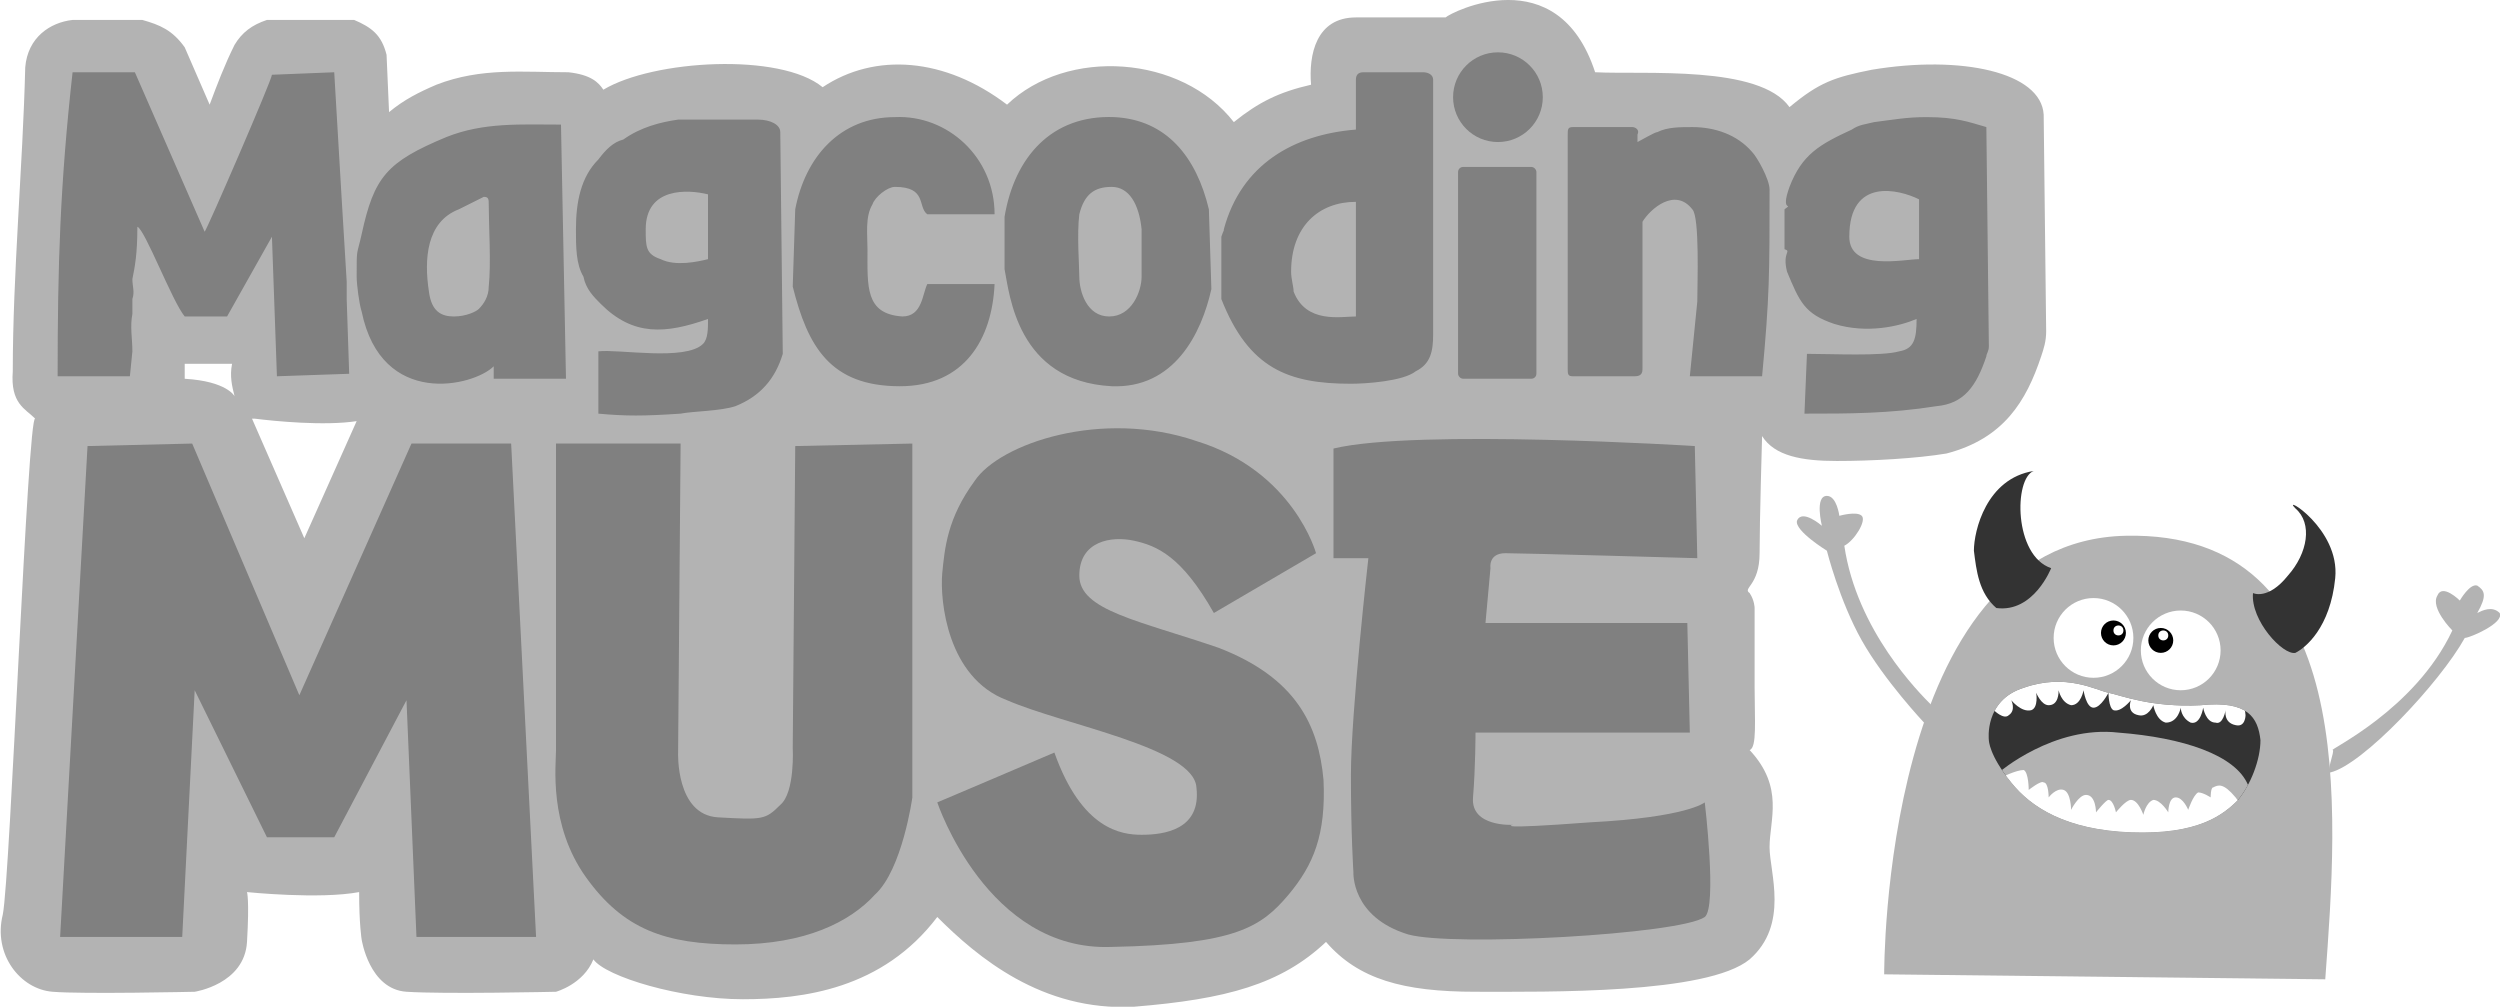<?xml version="1.0" encoding="UTF-8"?>
<!DOCTYPE svg PUBLIC "-//W3C//DTD SVG 1.1//EN" "http://www.w3.org/Graphics/SVG/1.1/DTD/svg11.dtd">
<!-- Creator: CorelDRAW X7 -->
<svg xmlns="http://www.w3.org/2000/svg" xml:space="preserve" width="15.24mm" height="6.137mm" version="1.1" style="shape-rendering:geometricPrecision; text-rendering:geometricPrecision; image-rendering:optimizeQuality; fill-rule:evenodd; clip-rule:evenodd"
viewBox="0 0 1003 404"
 xmlns:xlink="http://www.w3.org/1999/xlink">
 <defs>
  <style type="text/css">
   <![CDATA[
    .fil5 {fill:none}
    .fil4 {fill:black}
    .fil2 {fill:#333333}
    .fil1 {fill:gray}
    .fil0 {fill:#B3B3B3}
    .fil3 {fill:white}
   ]]>
  </style>
    <clipPath id="id0">
     <path d="M798 297c0,0 -2,-16 14,-21 17,-6 29,1 34,2 5,1 17,6 37,5 19,-2 23,5 24,14 0,8 -4,18 -9,24 -6,6 -16,14 -43,13 -26,-1 -40,-10 -48,-20 -9,-11 -9,-17 -9,-17z"/>
    </clipPath>
 </defs>
 <g id="Слой_x0020_1">
  <g id="_2061014298464">
   <path class="fil0" d="M143 169c-13,2 -33,0 -41,-1 0,0 0,0 -1,0l21 48 21 -47 0 0zm-49 -10c-1,-4 -2,-8 -1,-13l-19 0 0 6c17,1 20,7 20,7l0 0zm-80 9c-4,-4 -10,-6 -9,-19 0,-39 4,-82 5,-122 1,-12 10,-18 19,-19l28 0c7,2 12,4 17,11l10 23c3,-8 6,-16 10,-24 3,-5 7,-8 13,-10l35 0c7,3 11,6 13,14l1 23c6,-5 12,-8 19,-11 18,-7 35,-5 53,-5 9,1 12,4 14,7 20,-12 71,-15 88,-1 21,-14 49,-12 74,7 24,-23 70,-20 91,7 10,-8 18,-12 31,-15 -1,-12 2,-27 18,-27 12,0 24,0 36,0 2,-2 45,-24 60,22 20,1 66,-3 78,14 12,-10 18,-12 33,-15 36,-6 68,1 69,18l1 87c0,4 -1,7 -2,10 -6,18 -15,33 -38,39 -12,2 -30,3 -44,3 -14,0 -25,-2 -30,-10 0,0 -1,34 -1,47 0,13 -7,14 -4,16 2,3 2,6 2,6 0,2 0,18 0,32 0,13 1,24 -2,25 14,15 8,28 8,39 0,10 8,31 -8,45 -17,14 -81,13 -110,13 -29,0 -47,-5 -60,-20 -18,17 -40,23 -77,26 -37,2 -63,-20 -79,-36 -22,29 -54,33 -78,33 -25,0 -55,-9 -60,-16 -4,10 -15,13 -15,13 0,0 -45,1 -60,0 -15,-1 -18,-21 -18,-21 0,0 -1,-6 -1,-19 -16,3 -45,0 -45,0 0,0 1,3 0,20 -1,17 -21,20 -21,20 0,0 -45,1 -57,0 -13,-1 -24,-15 -20,-31 3,-15 10,-201 13,-199z"/>
   <path class="fil1" d="M518 109c0,-18 11,-28 26,-28l0 46c-6,0 -20,3 -25,-10 0,-2 -1,-5 -1,-8zm224 -14c0,-24 20,-19 28,-15l0 24c-6,0 -28,5 -28,-9zm-32 -19c0,-4 -5,-13 -7,-15 -6,-7 -15,-10 -24,-10 -5,0 -10,0 -14,2 -1,0 -6,3 -8,4 0,-1 0,-3 0,-3 1,-2 -1,-3 -2,-3l-24 0c-2,0 -2,1 -2,3l0 94c0,2 0,3 2,3l25 0c3,0 3,-2 3,-3l0 -59c3,-5 13,-14 20,-5 3,3 2,30 2,37l-3 30 29 0c3,-32 3,-41 3,-75zm6 24c3,1 -1,1 1,9 5,12 7,17 19,21 13,4 26,1 33,-2 0,8 -1,12 -7,13 -7,2 -27,1 -37,1l-1 24c18,0 34,0 53,-3 11,-1 16,-8 20,-20 0,-1 1,-2 1,-4l-1 -88c-7,-2 -12,-4 -24,-4 -8,0 -13,1 -21,2 -4,1 -6,1 -9,3 -13,6 -20,10 -25,23 -4,11 2,6 -2,9l0 16zm-520 -18c0,8 1,24 0,33 0,4 -2,7 -4,9 -1,1 -5,3 -10,3 -5,0 -9,-2 -10,-10 -2,-13 -1,-28 12,-33l10 -5c2,0 2,1 2,3zm-53 29c0,3 1,11 2,14 8,39 45,30 53,22l0 5 29 0 -2 -102c-16,0 -31,-1 -46,5 -24,10 -29,16 -34,39 -2,9 -2,5 -2,17zm-6 -31l-3 -51 -25 1c0,2 -26,62 -27,63l-28 -64 -25 0c-5,45 -6,77 -6,122l29 0 1 -10c0,-5 -1,-10 0,-15 0,-4 0,-3 0,-6 1,-3 0,-5 0,-8 1,-5 2,-10 2,-21 3,1 14,30 19,36l17 0 18 -32 2 56 29 -1 -1 -30 0 -7 -2 -33zm296 31c0,-4 -1,-17 0,-25 2,-8 6,-11 13,-11 7,0 11,7 12,17 0,6 0,14 0,19 0,6 -4,16 -13,16 -9,0 -12,-10 -12,-16zm-174 -19c0,-17 17,-16 25,-14l0 26c-4,1 -13,3 -19,0 -6,-2 -6,-5 -6,-12zm285 -60l0 20c-25,2 -46,14 -53,40 0,1 0,0 -1,3l0 0 0 19c0,0 0,0 0,0 0,0 0,1 0,1l0 5c11,28 27,34 52,34 6,0 21,-1 26,-5 6,-3 7,-8 7,-15l0 -102c0,-2 -2,-3 -4,-3l-24 0c-2,0 -3,1 -3,3zm-59 52c-5,-21 -17,-36 -38,-37 -25,-1 -40,16 -44,40l0 21c2,10 5,45 43,47 25,1 36,-21 40,-39l-1 -32zm-86 30l-27 0c-2,4 -2,13 -10,13 -15,-1 -14,-12 -14,-27 0,-6 -1,-13 2,-18 1,-3 6,-7 9,-7 13,0 9,8 13,11l27 0c0,-23 -19,-40 -40,-39 -22,0 -36,16 -40,37l-1 31c6,24 15,40 43,40 26,0 37,-19 38,-41zm-86 -61c0,-3 -4,-5 -9,-5l-32 0c-7,1 -15,3 -22,8 -4,1 -7,4 -10,8 -7,7 -9,17 -9,28 0,7 0,14 3,19 1,5 4,8 7,11 13,13 26,12 43,6 0,4 0,8 -2,10 -7,7 -34,2 -42,3l0 25c11,1 18,1 33,0 5,-1 16,-1 22,-3 10,-4 16,-11 19,-21l-1 -89z"/>
   <circle class="fil1" cx="601" cy="39" r="18"/>
   <rect class="fil1" x="585" y="67" width="31.431" height="84.98" rx="2" ry="2"/>
   <polygon class="fil1" points="24,376 73,376 78,277 107,336 134,336 163,281 167,376 215,376 205,178 165,178 120,279 77,178 35,179 "/>
   <path class="fil1" d="M223 178l50 0 -1 124c0,0 -1,25 16,26 18,1 19,1 25,-5 6,-5 5,-23 5,-23l1 -121 47 -1 0 142c0,0 -4,29 -15,39 -10,11 -28,20 -56,20 -28,0 -45,-6 -60,-27 -15,-21 -12,-45 -12,-51 0,-6 0,-123 0,-123z"/>
   <path class="fil1" d="M487 246l41 -24c0,0 -9,-33 -48,-45 -38,-13 -79,1 -89,16 -11,15 -12,27 -13,37 -1,11 2,42 26,51 23,10 75,19 76,35 2,17 -13,19 -22,19 -8,0 -24,-2 -35,-33 -21,9 -47,20 -47,20 0,0 20,60 70,58 50,-1 60,-8 71,-21 10,-12 15,-24 14,-46 -2,-22 -11,-41 -42,-53 -32,-11 -56,-15 -56,-29 0,-14 13,-16 22,-14 9,2 19,6 32,29z"/>
   <path class="fil1" d="M535 180l0 44 14 0c0,0 -7,62 -7,87 0,24 1,39 1,39 0,0 -1,18 22,25 18,5 109,0 119,-7 5,-4 0,-46 0,-46 0,0 -7,6 -46,8 -40,3 -31,1 -31,1 0,0 -17,1 -16,-11 1,-12 1,-26 1,-26l86 0 -1 -44 -81 0 2 -22c0,0 -1,-6 6,-6 7,0 77,2 77,2l-1 -45c0,0 -112,-7 -145,1z"/>
   <path class="fil0" d="M756 391c0,0 -1,-174 97,-176 94,-2 85,110 80,178l-177 -2z"/>
   <path class="fil0" d="M772 290c0,0 -16,-17 -25,-33 -9,-16 -14,-36 -14,-36 0,0 -13,-8 -12,-12 2,-5 10,2 10,2 0,0 -3,-12 2,-12 4,0 5,8 5,8 0,0 7,-2 9,0 2,2 -3,10 -7,12 5,34 30,59 35,64 5,5 -3,7 -3,7z"/>
   <path class="fil0" d="M984 253c0,0 -9,-9 -6,-14 2,-5 9,2 9,2 0,0 4,-7 7,-6 3,2 4,4 0,11 2,-1 6,-3 9,0 2,4 -12,10 -14,10 -10,18 -41,51 -54,54 -2,1 2,-9 1,-9 -2,0 33,-16 48,-48z"/>
   <path class="fil2" d="M904 238c0,0 6,3 14,-7 8,-9 10,-21 3,-27 -6,-6 18,8 16,28 -2,20 -12,28 -16,30 -5,1 -18,-13 -17,-24z"/>
   <path class="fil2" d="M823 228c0,0 -7,18 -22,16 -7,-6 -8,-15 -9,-23 0,-8 5,-29 24,-32 -8,3 -8,34 7,39z"/>
   <circle class="fil3" cx="840" cy="256" r="16"/>
   <circle class="fil4" cx="848" cy="254" r="5"/>
   <circle class="fil3" cx="875" cy="261" r="16"/>
   <circle class="fil4" cx="867" cy="257" r="5"/>
   <circle class="fil3" cx="850" cy="253" r="2"/>
   <circle class="fil3" cx="868" cy="255" r="2"/>
   <path class="fil2" d="M798 297c0,0 -2,-16 14,-21 17,-6 29,1 34,2 5,1 17,6 37,5 19,-2 23,5 24,14 0,8 -4,18 -9,24 -6,6 -16,14 -43,13 -26,-1 -40,-10 -48,-20 -9,-11 -9,-17 -9,-17z"/>
   <g style="clip-path:url(#id0)">
    <g>
     <path id="1" class="fil0" d="M802 310c0,0 22,-19 48,-16 26,2 47,9 52,21 5,11 -51,32 -51,32 0,0 -39,-7 -49,-37z"/>
     <path class="fil3" d="M803 312c0,0 6,-3 9,-3 2,1 2,8 2,8 0,0 5,-4 6,-3 2,0 2,6 2,6 0,0 3,-4 6,-3 3,1 3,8 3,8 0,0 3,-6 6,-6 4,0 4,7 4,7 0,0 4,-5 5,-5 2,0 3,5 3,5 0,0 4,-5 6,-5 3,0 5,6 5,6 0,0 1,-5 4,-6 3,0 6,5 6,5 0,0 0,-6 3,-6 3,0 5,5 5,5 0,0 2,-6 4,-7 2,0 5,2 5,2 0,0 0,-4 1,-4 2,-1 4,-2 9,4 5,6 -3,8 -3,8l-49 15 -36 -12 -6 -19z"/>
     <path class="fil3" d="M800 285c0,0 4,4 6,2 3,-2 1,-6 1,-6 0,0 4,5 8,4 3,-1 2,-7 2,-7 0,0 2,5 5,5 4,0 4,-5 4,-6 0,0 1,5 5,6 4,0 5,-6 5,-6 0,0 1,7 4,7 3,0 6,-6 6,-6 0,0 0,6 2,7 3,1 7,-4 7,-4 0,0 -2,5 3,6 4,1 6,-4 6,-4 0,0 1,6 5,7 5,0 6,-6 6,-6 0,0 0,4 4,6 4,1 5,-6 5,-6 0,0 1,6 5,6 3,1 4,-5 4,-5 0,0 -1,5 4,6 4,1 4,-4 4,-4 0,-1 -1,-6 -1,-6l-25 -1 -21 -4 -39 -7c0,0 -16,10 -15,16z"/>
    </g>
   </g>
   <path class="fil5" d="M798 297c0,0 -2,-16 14,-21 17,-6 29,1 34,2 5,1 17,6 37,5 19,-2 23,5 24,14 0,8 -4,18 -9,24 -6,6 -16,14 -43,13 -26,-1 -40,-10 -48,-20 -9,-11 -9,-17 -9,-17z"/>
  </g>
 </g>
</svg>
